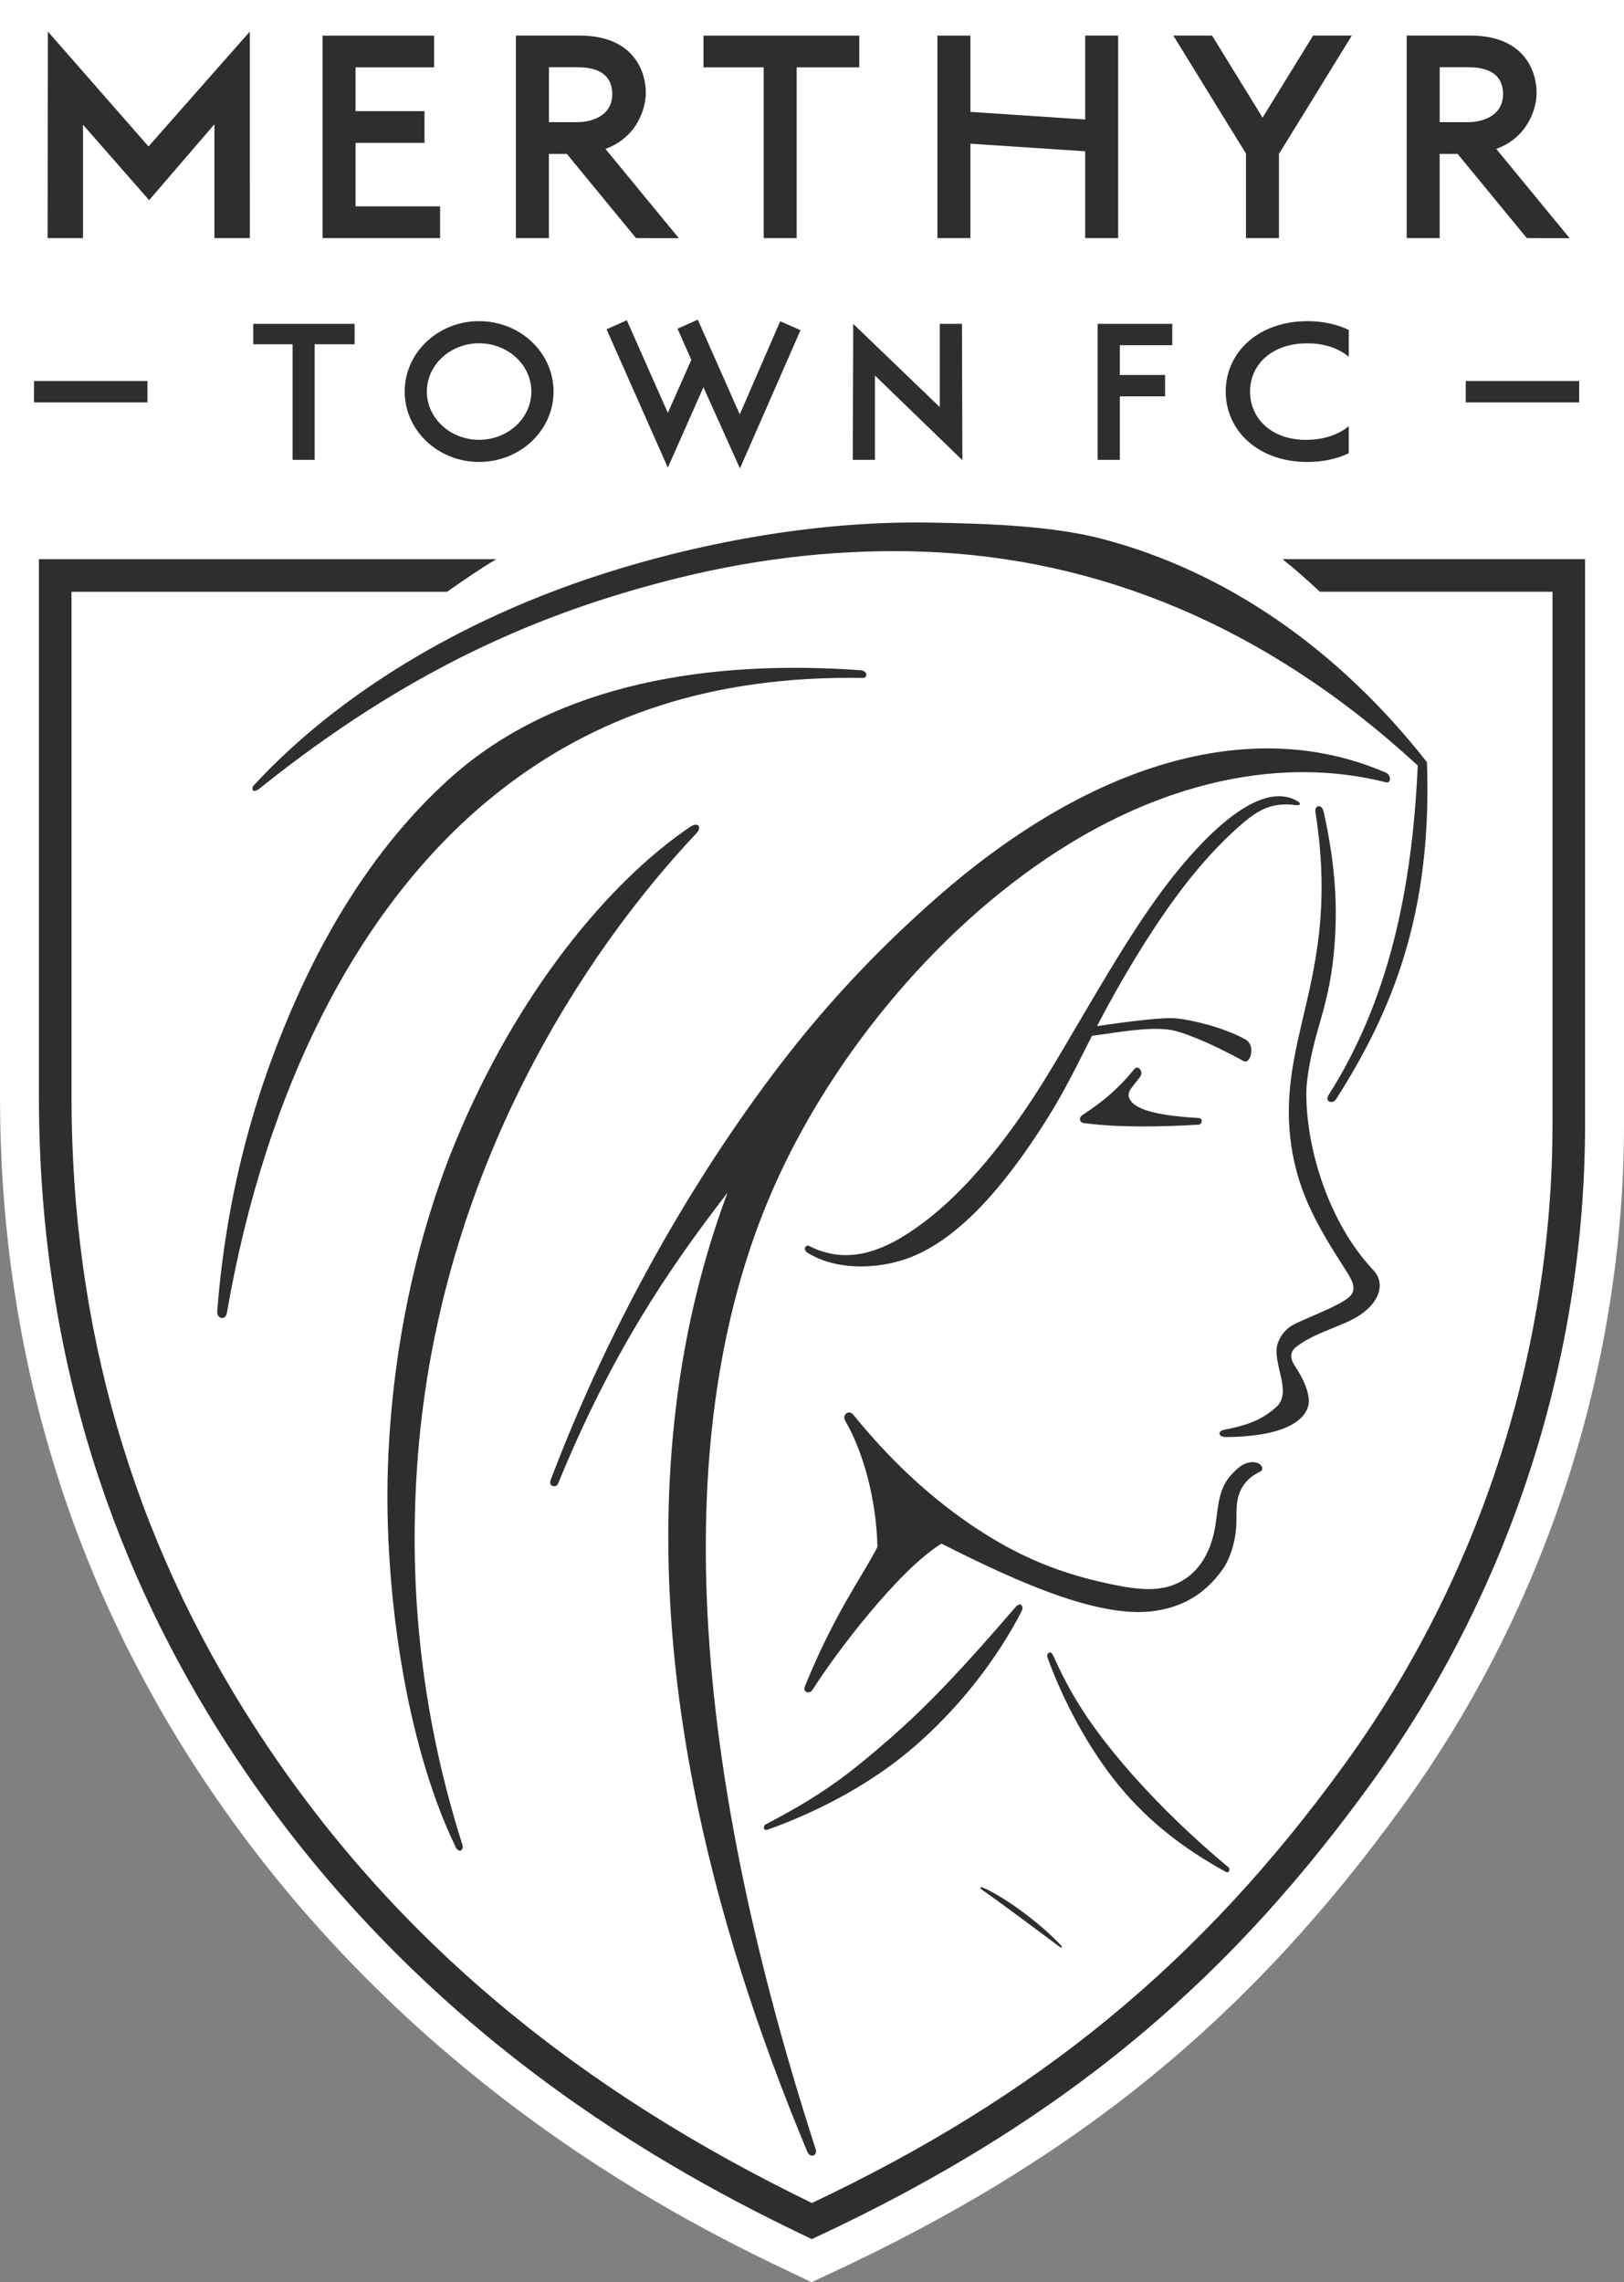 <svg xmlns="http://www.w3.org/2000/svg" fill="none" viewBox="0 0 417.16 586.07"><rect x="0" y="0" width="417.16" height="586.07" fill="#808080" stroke="none"/><path fill="#fff" fill-rule="evenodd" d="M329.43 0h87.73v288.71c0 62.15-20.08 124.18-56.54 174.67-39.69 54.96-83.92 91.06-147.91 120.72l-4.26 1.97-4.24-2.02C179.3 572.21 103.49 536.17 50.1 453.64 16.86 402.23 0 344.35 0 281.62V0h329.43Z" clip-rule="evenodd"/><path fill="#2D2E2F" fill-rule="evenodd" d="M10 143.6h117.48c-4.19 2.5-8.28 5.31-12.64 8.37H18.37v129.64c0 58.68 15.29 112.76 47.17 162.04 35.87 55.46 84.44 93.67 143.02 122.09 57.69-27.31 99.74-61.3 137.17-113.13 34.31-47.51 53.06-105.31 53.06-163.92V151.96h-59.75c-3.43-3.2-6.56-5.96-9.61-8.37h77.73v145.1c0 61.41-19.92 120.73-54.64 168.82-34.72 48.08-75.87 85.92-144 117.5C172 557.65 106.45 522.31 58.51 448.2 30.76 405.3 10 350.89 10 281.61V143.59v.01Z" clip-rule="evenodd"/><path fill="#2D2E2F" fill-rule="evenodd" d="M66.74 202.44c37.77-30.26 71.72-45.17 107.69-54.06 21.32-5.27 42.61-7.44 62.77-6.71 44.31 1.61 87.53 18.57 126.98 54.92-1.46 32.57-7.71 60.7-22.89 84.61-1.15 1.8 1.06 2.44 1.95 1.03 13.82-21.77 24.75-46.73 23.3-86.51-23.2-29.52-52.06-49.11-83.43-57.33-12.59-3.3-28.74-3.93-44.39-4.19-26.73-.44-56.69 4.35-84.97 13.54-35.7 11.6-67.03 30.66-88.56 53.94-.69.74-.44 2.35 1.54.77l.01-.01Z" clip-rule="evenodd"/><path fill="#2D2E2F" fill-rule="evenodd" d="M356.02 198.44c-32.99-14.36-74.21-4.07-115.45 32.13-13.05 11.46-26.83 25.39-40.22 42.9-22.31 29.18-43.5 66.05-58.9 106.58-.69 1.81 1.47 2.01 1.85 1.08 13.84-33.81 28.44-55.22 43.59-74.86-6.49 17.33-10.62 34.98-12.89 52.19-8.77 66.52 8.24 133.82 33.37 194.11.74 1.77 2.69 1.02 2.16-.62-36-111.35-35.54-192.34-10.09-248.57 14.87-32.86 42.42-66.67 75.44-86.81 25.26-15.41 53.98-22.51 81.14-15.67 1.39.35 1.32-1.89 0-2.46ZM221.7 174.1c-39.42-.66-69.09 10.1-93.14 28.88-35.84 27.99-60.22 75.97-70.29 134.25-.33 1.92-2.61 1.48-2.47-.46 2.49-32.29 10.66-58.93 20.71-81.17 10.71-23.67 24.01-42.32 39.48-56.08 27.31-24.3 66.81-30.12 104.94-27.41 2.09.15 1.92 2.02.77 2v-.01Z" clip-rule="evenodd"/><path fill="#2D2E2F" fill-rule="evenodd" d="M178.88 214c-28.77 30.48-65.82 86.49-71.55 160.07-2.38 30.54.12 64.13 11.48 99.78.35 1.09-.84 2.4-1.85.31-12.96-26.95-18.34-66.65-17.32-97.34 1-30.32 7.44-59.47 17.3-83.44 15.75-38.29 39.45-66.95 60.41-81.08 1.93-1.3 3.06.09 1.54 1.7h-.01Zm154-7.24c-6.58-.91-10.25 1.6-14.81 5.66-9.22 8.19-16.76 18.36-23.38 28.71-4.64 7.26-8.91 14.74-12.9 22.39 8.66-1.3 17.07-2.31 20.32-2 3.97.38 12.11 2.27 17.79 5.4 2.79 1.53 1.27 6.51-.43 5.58-8.54-4.69-15.94-7.67-19.24-8.09-5.79-.72-13.51.79-19.73 1.59-.42.82-.84 1.65-1.26 2.48-3.03 6.03-6.13 12.2-9.91 18.27-11.65 18.71-23.39 31.36-35.22 36.04-9 3.56-19.91 3.25-26.74-1.12-1.15-.74-.46-2.15.46-1.69 9.6 4.78 18.72 1.97 29.37-6.01 10.49-7.86 21.46-20.82 31.86-37.86 10.27-16.83 21.09-37.11 32.61-51.48 9.55-11.91 22.73-24.36 31.77-18.79.88.54.44 1.06-.57.92h.01Zm7.16 1.779c2.46 11.43 3.73 21.76 2.75 34.32-1.13 14.57-4.6 20.29-6.42 30.67-.41 2.32-.82 4.8-.81 7.56.05 14.08 5.75 32.911 17.2 45.081 3.22 3.42 1.54 8.229-3.4 11.519-4.47 2.98-11.01 4.21-16.16 8-2.38 1.75-1.55 3.621-.34 5.481 1.55 2.37 3.06 5.299 3.32 8.039.37 3.79-3.22 9.66-21.22 9.84-2.07.02-2.36-1.56-.32-1.93 6.49-1.19 10.05-2.949 13.21-5.799 4.28-3.85-1.2-11.28.34-16.25.41-1.32 1.59-3.721 4.53-5.131 3.92-1.89 10.55-4.32 13.5-6.57 2.3-1.75 1.57-3.85-.15-6.57-4.93-7.78-10.9-16.66-13.47-27.83-3.07-13.34-1.06-24.099 1.74-36.059 3.27-13.99 7.48-29.721 3.55-54.371-.28-1.76 1.66-2.23 2.14 0h.01ZM320.75 375.59c-1.87.42-3.09 1.73-4.14 2.79-1.3 1.31-2.16 2.8-2.77 4.44-1.17 3.12-1.14 6.98-2.01 10.85-1.68 7.43-5.81 11.92-11.25 13.64-3.97 1.25-8.58.84-13.7-.18-11.52-2.3-22.2-5.76-34.47-13.59-10.16-6.48-21.68-15.97-33.25-30.27-1.1-1.36-2.94.05-2.04 1.61 6.05 10.5 8.14 24.01 8.26 32.41-4.4 8.43-11 17.04-18.65 35.85-.58 1.43 1.22 2.05 2.04.75 5.38-8.59 21.72-30.45 33.06-37.48 20.49 10.37 41.11 19.42 55.08 17.24 6.43-1 12.34-3.85 17.14-10.62 1.87-2.64 2.91-6.15 3.35-9.37.42-3.03-.03-6.16.56-8.81.67-3 2.52-5.42 5.69-6.89 1.47-.68.09-3.03-2.89-2.36l-.01-.01Z" clip-rule="evenodd"/><path fill="#2D2E2F" fill-rule="evenodd" d="M262.46 413.7c-6.45 12.53-16.07 24.79-27.27 34.56-10.61 9.26-24.01 16.6-37.99 21.6-1.24.44-1.12-1.04-.64-1.29 6.45-3.39 12.35-6.69 18.75-11.31 4.38-3.16 9.28-7.28 13.63-11.1 10.45-9.19 19.41-18.95 31.91-33.43 1.37-1.58 2.17-.12 1.61.97Zm6.61 11.96c3.97 10.95 10.5 23.39 18.46 33.02 7.54 9.12 16.38 15.97 27.3 22 .97.54 1.16-.8.81-1.09-12.16-10.08-25.3-23.14-34.71-36.21-4.31-5.99-7.42-11.61-10.39-18.21-.72-1.6-1.82-.49-1.47.48v.01Zm-16.95 59.55c7.04 4.94 14.76 10.83 20.2 14.84.41.3.5-.16.35-.32-5.79-6.27-15.3-12.95-20.25-15.01-.58-.24-.81.12-.3.48v.01Zm39.28-210.67c-4.33 5.21-7.79 8.14-13.5 11.92-.74.49-.67 1.78.43 1.93 8.53 1.19 19.61 1.03 29.58.43.82-.05 1.29-1.64-.11-1.72-10.66-.63-16.21-2.1-17.66-4.91-.33-.63-.37-1.57.31-2.53.58-.82 1.4-1.78 2.45-3.19.9-1.2-.53-3.1-1.5-1.93ZM82.86 9.15h28.65v8.15H91.33v11.24h17.71v8.15H91.33V53h21.72v8.15H82.86v-52Zm72.661 29.09 18.849 22.93-10.989-.02-17.77-21.62h-4.62v21.62h-8.47V9.13h16.31c14.18 0 17.06 9.49 17.06 14.68 0 4.08-2.231 11.46-10.381 14.43h.011Zm1.75-14.03c0-5.54-4.371-6.94-8.901-6.94h-7.369v14.1h7.369c3.59 0 8.901-1.62 8.901-7.17v.01Zm227.07 14.03 18.85 22.93-10.99-.02-17.78-21.62h-4.61v21.62h-8.47V9.13h16.31c14.18 0 17.06 9.49 17.06 14.68 0 4.08-2.23 11.46-10.38 14.43h.01Zm1.75-14.03c0-5.54-4.37-6.94-8.9-6.94h-7.37v14.1h7.37c3.59 0 8.9-1.62 8.9-7.17v.01Zm-181.45-6.91v43.85h-8.47V17.3h-15.46V9.15h40.01v8.15h-16.08ZM64.17 8.11l.01 53.04h-9.1V31.91L38.31 51.4 21.32 32.03v29.12h-9.09l.06-53.06 25.86 29.52 26.02-29.5Zm185.101 20.62 29.48 1.96V9.13h8.47v52.02h-8.47v-22.3l-29.48-1.95v24.25h-8.47v-52h8.47v19.58Zm79.25 10.81v21.61h-8.47V39.43l-18.66-30.3h9.95l12.98 21.08 12.98-21.08h9.95l-18.73 30.41Zm-109.35 43.63 22.23 21.38V83.17h5.7l.11 35.01-22.47-21.75v21.66h-5.69l.12-34.92Zm-45.13 1.24 5.2-2.32 10.78 24.33 10.39-23.92 5.22 2.29-15.56 35.5-9.38-20.85-9.14 20.65-15.74-35.52 5.2-2.33 10.54 23.79 6.03-13.62-3.54-8Zm107.909-1.24h19.18v5.48h-13.48v7.65h11.63v5.49h-11.63v16.3h-5.7V83.17Z" clip-rule="evenodd"/><path fill="#2D2E2F" d="M405.651 97.85h-29.14v5.49h29.14v-5.49Zm-367.781 0H8.73v5.49h29.14v-5.49Z"/><path fill="#2D2E2F" fill-rule="evenodd" d="M80.83 88.4v29.69h-5.67V88.4H65.05v-5.24h26.03v5.24H80.83Zm42.24-5.93c10.56 0 19.12 8.1 19.12 18.08 0 9.98-8.56 18.08-19.12 18.08s-19.12-8.1-19.12-18.08c0-9.98 8.56-18.08 19.12-18.08Zm0 5.69c7.41 0 13.42 5.55 13.42 12.39 0 6.84-6.01 12.39-13.42 12.39s-13.42-5.55-13.42-12.39c0-6.84 6.01-12.39 13.42-12.39Zm212.751-5.69c4.03 0 7.62.82 10.64 2.26v6.9c-2.52-2.14-6.13-3.46-10.64-3.46-9.25 0-14.72 5.55-14.72 12.39 0 6.84 5.48 12.54 14.72 12.39 4.51-.08 8.12-1.4 10.64-3.52v6.96c-3.02 1.44-6.6 2.25-10.64 2.25-12.69 0-20.97-8.1-20.97-18.08 0-9.98 8.27-18.08 20.97-18.08v-.01Z" clip-rule="evenodd"/></svg>